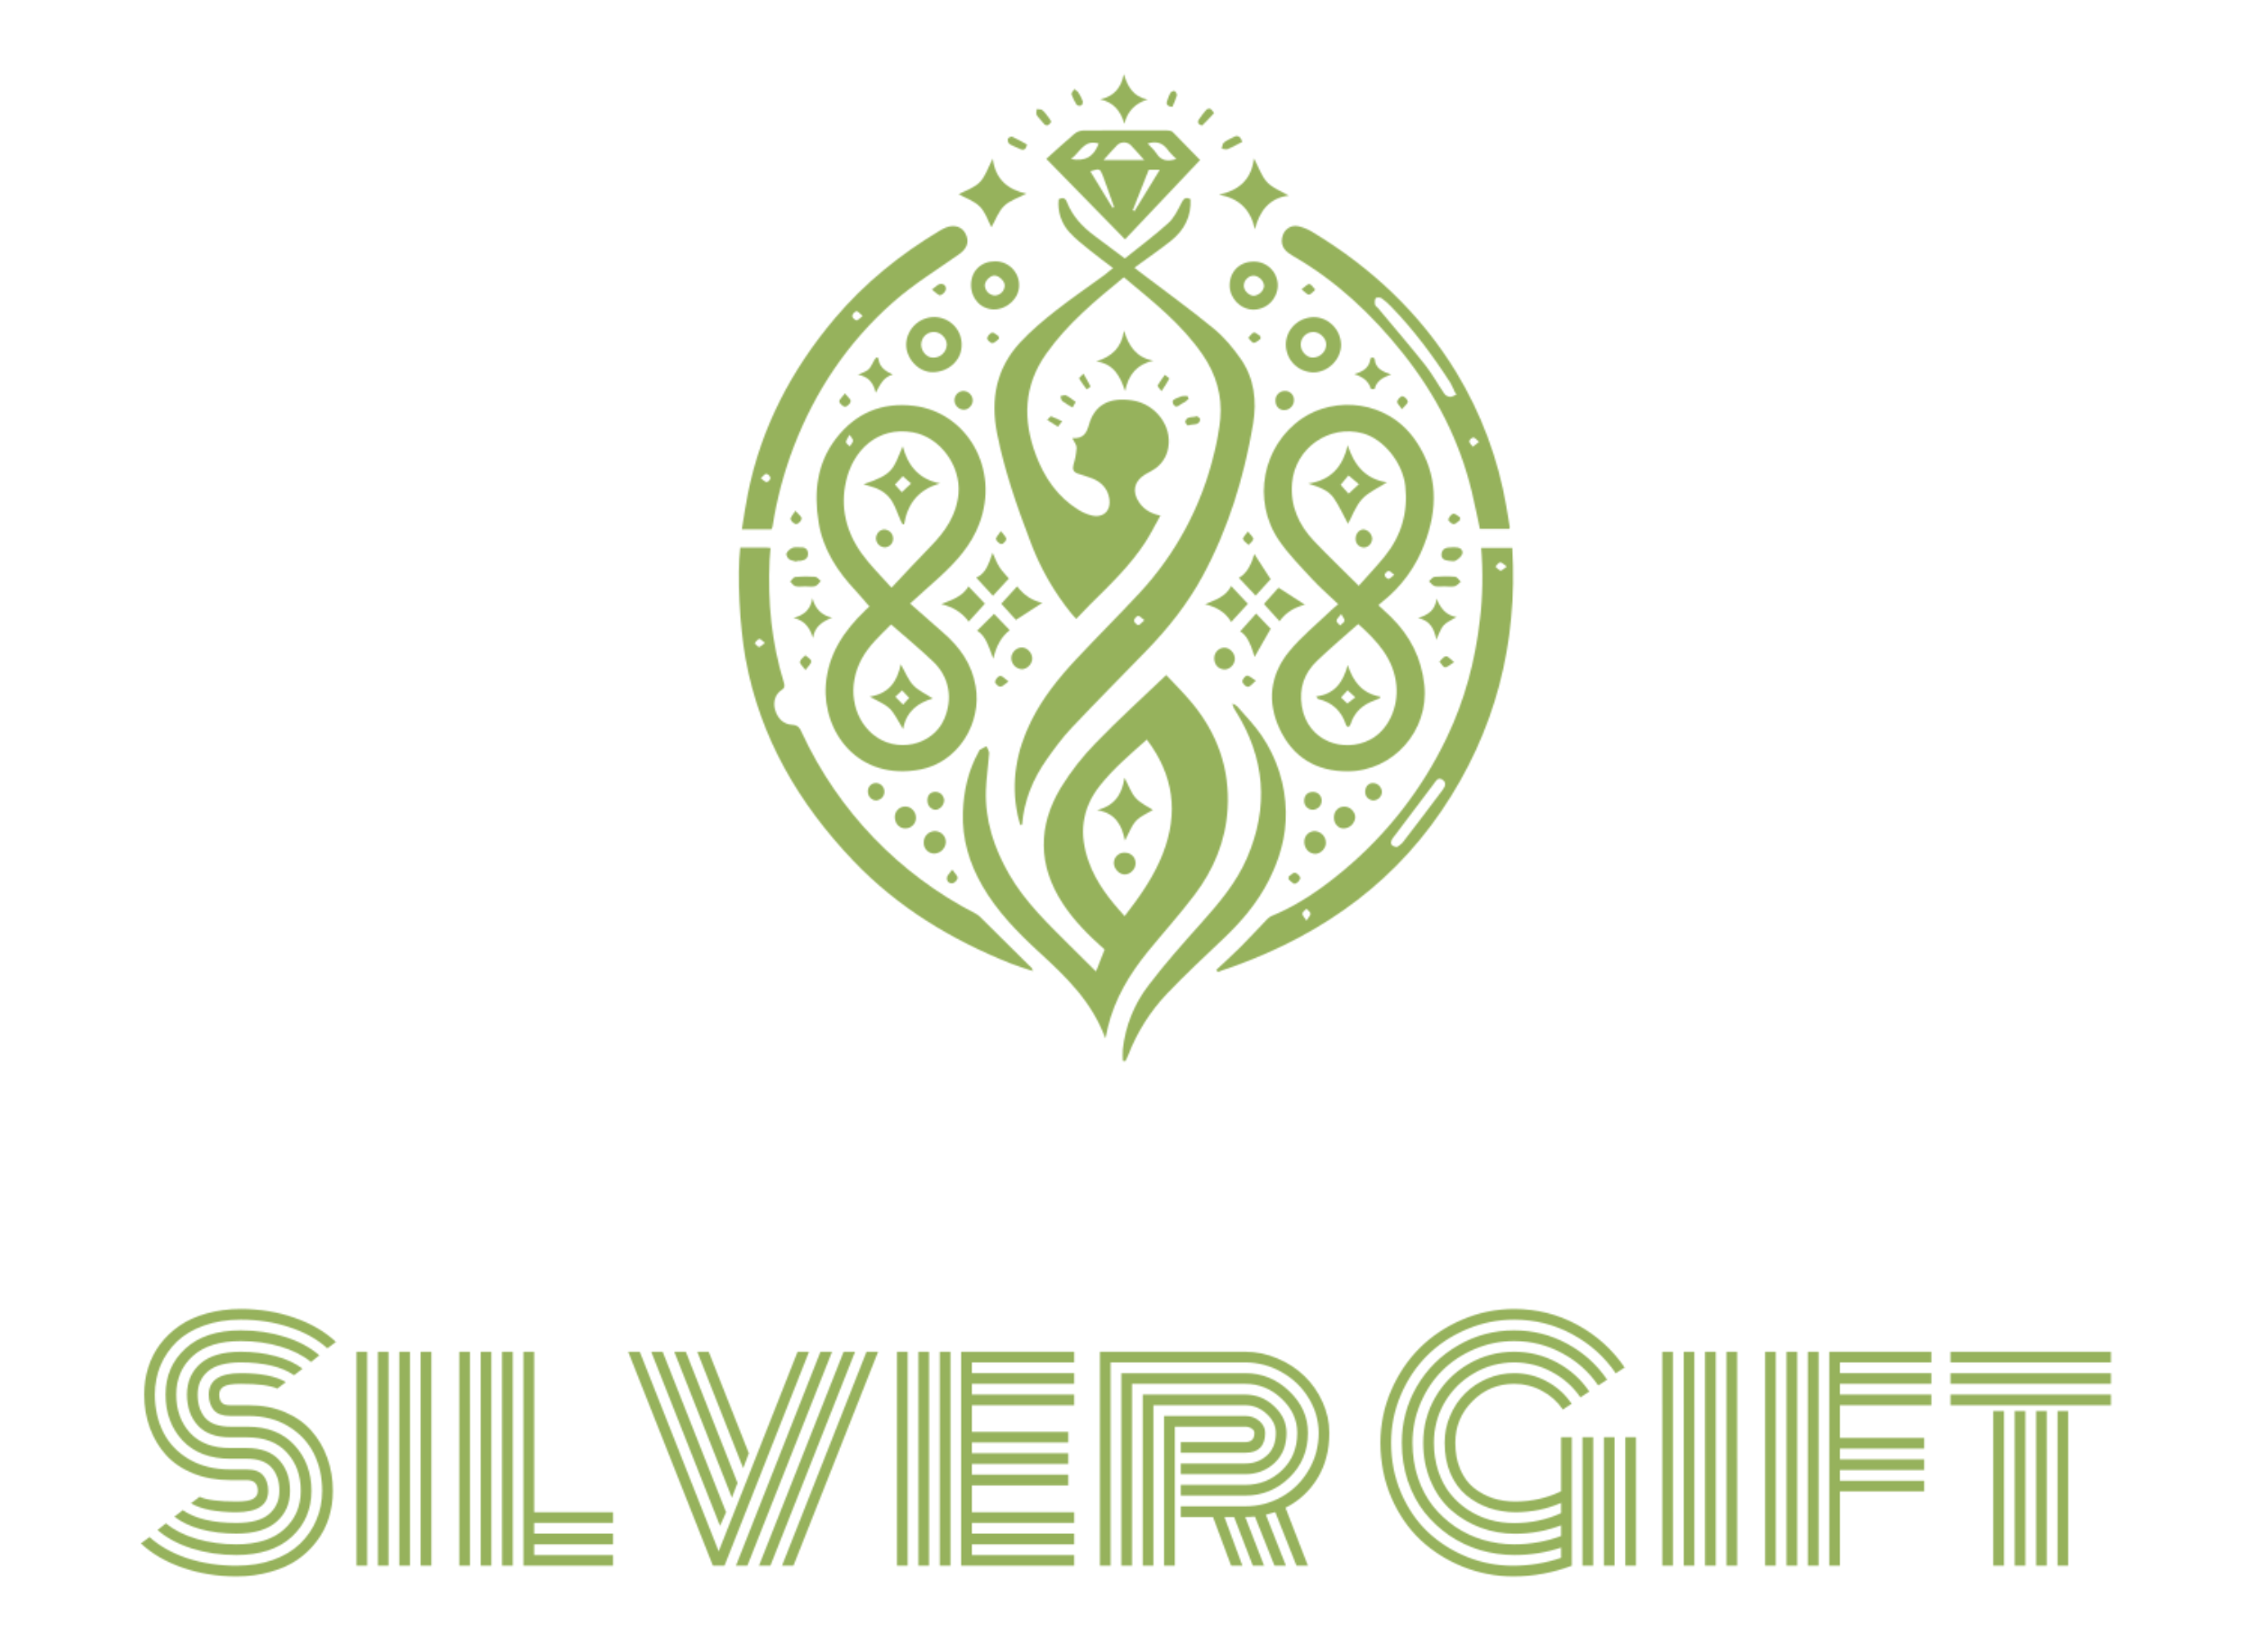 <svg width="1500" height="1100" xmlns="http://www.w3.org/2000/svg"><defs><mask id="overlay_mask">
  <defs id="defs88"/>
  <sodipodi:namedview id="namedview88" pagecolor="#ffffff" bordercolor="#000000" borderopacity="0.25" xmlns:inkscape="http://www.inkscape.org/namespaces/inkscape" inkscape:showpageshadow="2" inkscape:pageopacity="0.0" inkscape:pagecheckerboard="0" inkscape:deskcolor="#d1d1d1" xmlns:sodipodi="http://sodipodi.sourceforge.net/DTD/sodipodi-0.dtd"/>
  <g fill="white" id="g88">
    <g transform="translate(92.648, 49.301) scale(1.643)" id="g87">
      <g transform="translate(243, 0) scale(1 1) rotate(0)" fill="#ffffff" id="g85">
        <svg width="314" height="400" viewBox="0 0 314 400" version="1.1" id="svg84">
          <defs id="defs1"/>
          <g id="g84">
            <g id="g83">
              <g id="g1">
                <path style="stroke: none; stroke-width: 1; stroke-dasharray: none; stroke-linecap: butt; stroke-dashoffset: 0; stroke-linejoin: miter; stroke-miterlimit: 4;  fill-rule: nonzero; opacity: 1" d="M 114.067,304.282 L 114.782,304.169 C 115.586,294.302 119.222,285.535 124.857,277.577 C 127.925,273.225 131.117,268.888 134.758,265.025 C 144.729,254.453 154.986,244.136 165.1,233.712 C 174.015,224.54 181.929,214.554 188.007,203.306 C 198.432,184.005 204.782,163.274 208.408,141.694 C 209.962,132.399 208.872,123.361 203.44,115.492 C 200.297,110.948 196.602,106.537 192.344,103.054 C 182.511,95.002 172.185,87.552 162.061,79.866 C 161.509,79.446 160.986,78.983 160.32,78.435 L 162.13,77.133 C 166.497,73.931 170.986,70.877 175.209,67.487 C 180.543,63.205 183.399,57.62 183.044,50.713 C 181.07,49.692 180.271,50.427 179.373,52.193 C 177.893,55.084 176.384,58.256 174.04,60.373 C 168.352,65.499 162.175,70.092 156.422,74.72 C 152.051,71.454 148.119,68.494 144.167,65.568 C 139.263,61.942 135.197,57.615 132.933,51.853 C 132.227,50.047 131.172,49.973 129.608,50.738 C 129.066,55.635 130.671,60.527 134.008,64.152 C 136.475,66.866 139.435,69.125 142.292,71.449 C 145.252,73.866 148.356,76.116 151.622,78.608 C 150.285,79.693 149.253,80.606 148.168,81.415 C 141.537,86.255 134.739,90.883 128.29,95.954 C 123.357,99.842 118.472,103.957 114.18,108.545 C 104.313,119.069 101.886,131.709 104.643,145.621 C 107.717,161.152 112.976,175.998 118.616,190.725 C 122.496,200.756 127.912,210.124 134.67,218.491 C 135.257,219.221 135.918,219.892 136.712,220.776 C 138.715,218.694 140.442,216.829 142.248,215.033 C 150.304,207.06 158.529,199.245 164.76,189.649 C 166.941,186.28 168.707,182.663 170.833,178.914 C 166.837,178.065 164.193,176.397 162.278,173.649 C 159.259,169.318 160.098,165.07 164.533,162.302 C 165.52,161.69 166.541,161.187 167.538,160.615 C 171.046,158.673 173.448,155.207 174.035,151.241 C 175.555,142.444 168.707,133.598 159.427,132.227 C 150.003,130.835 144.108,134.067 141.814,142.262 C 140.881,145.612 139.465,147.837 135.123,147.501 C 135.893,149.139 136.924,150.318 136.875,151.448 C 136.716,153.765 136.292,156.056 135.612,158.276 C 135.079,160.176 135.612,161.305 137.398,161.912 C 139.337,162.564 141.345,163.091 143.229,163.856 C 146.89,165.336 149.411,167.907 150.102,171.903 C 150.985,176.989 147.581,180.142 142.642,178.771 C 140.906,178.289 139.245,177.567 137.709,176.624 C 129.243,171.4 123.895,163.634 120.441,154.527 C 115.014,140.165 115.354,126.286 124.585,113.306 C 133.189,101.14 144.478,91.766 156.013,82.338 C 167.582,91.998 179.442,101.243 188.037,113.849 C 193.365,121.669 195.931,130.278 195.092,139.696 C 194.62,144.265 193.819,148.795 192.694,153.249 C 187.701,174.636 177.198,194.344 162.229,210.415 C 153.842,219.453 145.099,228.122 136.687,237.116 C 129.548,244.748 123.021,252.879 118.364,262.337 C 112.444,274.335 110.233,286.877 112.937,300.113 C 113.218,301.52 113.682,302.891 114.067,304.282 M 161.805,219.547 C 162.402,219.443 163.196,220.47 164.326,221.313 C 163.235,222.236 162.525,223.287 161.884,223.252 C 161.242,223.218 160.137,222.103 160.137,221.466 C 160.137,220.83 161.119,219.651 161.805,219.547" class="c1" id="i1"/>
              </g>
              <g id="g2">
                <path style="stroke: none; stroke-width: 1; stroke-dasharray: none; stroke-linecap: butt; stroke-dashoffset: 0; stroke-linejoin: miter; stroke-miterlimit: 4;  fill-rule: nonzero; opacity: 1" d="M 184.746,332.493 C 192.462,322.28 197.278,310.706 198.067,297.809 C 199.054,281.583 193.923,267.221 183.597,254.783 C 180.143,250.595 176.196,246.766 173.182,243.515 C 163.452,252.825 153.758,261.582 144.71,270.961 C 139.31,276.461 134.544,282.549 130.501,289.111 C 121.127,304.682 121.127,320.514 131.196,336.006 C 135.839,343.155 141.838,349.08 148.212,354.754 C 147.068,357.714 145.923,360.605 144.729,363.634 C 141.078,360.018 137.58,356.569 134.102,353.096 C 125.098,344.112 115.882,335.335 109.459,324.111 C 103.425,313.587 99.73,302.403 100.134,290.177 C 100.297,285.189 101.096,280.226 101.432,275.238 C 101.491,274.301 100.721,273.309 100.331,272.337 C 99.434,272.83 98.516,273.289 97.652,273.817 C 97.406,273.97 97.307,274.365 97.159,274.651 C 92.921,282.283 91.086,290.547 90.79,299.191 C 90.435,309.823 93.331,319.641 98.59,328.793 C 104.594,339.247 112.897,347.753 121.699,355.829 C 132.499,365.736 143.101,375.805 148.528,390.789 C 148.987,388.732 149.263,387.39 149.589,386.062 C 152.406,374.572 158.336,364.715 165.697,355.642 C 172.002,347.935 178.717,340.476 184.746,332.493 M 141.784,319.138 C 137.837,308.16 138.824,297.864 146.195,288.485 C 151.76,281.425 158.583,275.657 165.317,269.678 C 176.265,284.04 178.209,299.462 171.82,315.876 C 168.223,325.127 162.55,333.198 156.343,341.196 C 150.171,334.461 144.793,327.594 141.784,319.138 L 141.784,319.138" class="c1" id="i2"/>
              </g>
              <g id="g3">
                <path style="stroke: none; stroke-width: 1; stroke-dasharray: none; stroke-linecap: butt; stroke-dashoffset: 0; stroke-linejoin: miter; stroke-miterlimit: 4;  fill-rule: nonzero; opacity: 1" d="M 277.799,247.669 C 276.665,236.667 272.022,227.623 264.271,219.981 C 262.648,218.388 260.951,216.873 259.155,215.196 C 259.93,214.539 260.344,214.169 260.778,213.824 C 268.433,207.778 274.297,199.762 277.74,190.636 C 283.286,176.328 283.424,162.268 274.568,148.981 C 263.003,131.62 241.251,130.677 228.305,139.489 C 212.172,150.476 207.816,172.791 218.872,188.959 C 222.775,194.667 227.753,199.674 232.474,204.791 C 235.681,208.244 239.292,211.372 242.884,214.796 C 241.853,215.679 240.955,216.38 240.136,217.169 C 234.349,222.739 227.994,227.85 222.947,234.022 C 215.241,243.441 213.973,254.443 219.208,265.489 C 224.635,276.911 234.008,282.609 246.836,282.535 C 265.204,282.451 279.719,266.002 277.799,247.669 M 263.196,204.578 C 262.619,204.529 261.681,203.508 261.716,202.95 C 261.75,202.393 262.648,201.431 263.28,201.327 C 263.813,201.238 264.503,202.121 265.584,202.906 C 264.454,203.759 263.788,204.628 263.196,204.578 L 263.196,204.578 M 233.15,189.284 C 226.894,182.722 223.376,174.977 224.195,165.667 C 225.439,151.522 239.218,141.857 252.885,145.592 C 261.321,147.896 269.018,157.526 270.059,166.876 Q 271.825,182.885 261.77,195.372 C 258.435,199.492 254.764,203.335 251.207,207.341 C 244.956,201.105 238.908,195.328 233.15,189.284 L 233.15,189.284 M 244.108,218.812 C 244.828,220.184 245.617,221.012 245.455,221.55 C 245.228,222.28 244.275,222.793 243.634,223.4 C 243.111,222.769 242.154,222.108 242.179,221.516 C 242.223,220.785 243.126,220.11 244.108,218.812 M 255.766,269.717 C 245.085,275.233 230.407,270.433 228.137,256.076 C 226.978,248.794 229.124,242.706 234.304,237.767 C 239.628,232.666 245.287,227.9 250.985,222.838 C 258.613,229.691 265.411,236.849 266.452,247.753 C 267.296,256.653 263.142,265.923 255.766,269.717" class="c1" id="i3"/>
              </g>
              <g id="g4">
                <path style="stroke: none; stroke-width: 1; stroke-dasharray: none; stroke-linecap: butt; stroke-dashoffset: 0; stroke-linejoin: miter; stroke-miterlimit: 4;  fill-rule: nonzero; opacity: 1" d="M 95.936,247.891 C 94.362,238.976 89.581,232.227 82.955,226.474 C 78.515,222.606 74.075,218.679 69.397,214.544 C 73.631,210.741 77.617,207.218 81.539,203.626 C 88.19,197.533 94.155,190.892 97.416,182.298 C 105.926,159.904 92.319,137.047 71.045,134.442 C 57.966,132.848 47.334,137.318 39.307,147.763 C 31.556,157.872 30.427,169.397 32.306,181.479 C 34.043,192.639 39.998,201.564 47.556,209.601 C 49.397,211.574 51.084,213.651 52.899,215.748 C 52.603,216.024 51.947,216.621 51.306,217.228 C 42.603,225.576 36.13,235.073 35.247,247.585 C 33.9,266.58 48.36,286.65 73.675,281.775 C 88.673,278.899 98.654,263.185 95.936,247.891 M 44.877,146.149 C 45.652,147.417 46.387,148.083 46.293,148.616 C 46.145,149.415 45.43,150.096 44.951,150.841 C 44.409,150.274 43.471,149.721 43.427,149.134 C 43.422,148.36 44.152,147.575 44.877,146.149 M 49.811,194.307 C 43.471,185.525 41.044,175.524 43.466,164.897 C 46.239,152.711 56.022,142.646 70.508,145.163 C 81.539,147.092 89.991,158.715 89.004,169.964 C 88.229,178.8 83.577,185.396 77.656,191.45 C 72.427,196.773 67.385,202.274 61.869,208.126 C 57.28,202.98 53.126,198.934 49.811,194.307 M 83.207,261.404 C 78.451,272.258 63.62,275.396 54.246,267.487 C 45.918,260.457 43.984,247.837 49.693,237.15 C 52.653,231.565 57.345,227.401 61.701,223.015 C 67.513,228.122 73.344,232.912 78.786,238.107 C 85.333,244.368 86.813,253.175 83.182,261.419 L 83.207,261.404" class="c1" id="i4"/>
              </g>
              <g id="g5">
                <path style="stroke: none; stroke-width: 1; stroke-dasharray: none; stroke-linecap: butt; stroke-dashoffset: 0; stroke-linejoin: miter; stroke-miterlimit: 4;  fill-rule: nonzero; opacity: 1" d="M 117.298,360.866 Q 107.52,351.172 97.731,341.477 C 97.22,340.964 96.633,340.533 95.99,340.199 C 65.045,324.339 40.285,298.596 25.641,267.058 C 24.797,265.223 24.22,263.807 21.625,263.669 C 17.925,263.466 15.606,260.98 14.634,257.368 C 13.855,254.492 14.757,251.256 17.19,249.706 C 18.635,248.789 18.67,247.965 18.25,246.534 C 13.253,230.372 11.669,213.804 12.463,196.961 C 12.542,195.348 12.72,193.739 12.863,191.998 C 12.108,191.933 11.551,191.845 10.993,191.845 C 7.539,191.845 4.125,191.845 0.578,191.845 C -0.764,202.985 0.346,223.913 2.714,236.854 C 8.546,268.854 24.284,295.624 46.446,318.847 C 64.365,337.629 86.108,350.782 110.09,360.368 C 112.912,361.498 115.838,362.342 119.114,363.466 C 118.857,362.647 118.852,362.376 118.714,362.228 C 118.265,361.749 117.762,361.33 117.298,360.866 M 8.166,232.133 C 7.554,232.098 6.992,231.146 6.41,230.589 C 7.026,229.982 7.569,229.039 8.289,228.877 C 8.783,228.768 9.523,229.73 10.549,230.51 C 9.469,231.294 8.793,232.162 8.166,232.133" class="c1" id="i5"/>
              </g>
              <g id="g6">
                <path style="stroke: none; stroke-width: 1; stroke-dasharray: none; stroke-linecap: butt; stroke-dashoffset: 0; stroke-linejoin: miter; stroke-miterlimit: 4;  fill-rule: nonzero; opacity: 1" d="M 313.406,192.003 L 300.79,192.003 C 301.607,201.709 301.442,211.473 300.297,221.146 C 298.383,237.841 294.095,253.866 286.808,269.002 C 276.996,289.518 262.905,307.696 245.484,322.315 C 236.411,329.947 226.736,336.731 215.68,341.24 C 215.031,341.561 214.454,342.009 213.983,342.558 C 210.396,346.283 206.903,350.101 203.247,353.757 C 200.075,356.929 196.73,359.929 193.459,363.008 L 194.081,363.812 C 231.083,351.626 262.545,331.21 284.726,298.574 C 306.484,266.57 315.739,230.776 313.406,192.003 M 230.027,343.041 C 229.164,341.65 228.285,340.865 228.359,340.175 C 228.433,339.484 229.425,338.852 230.017,338.201 C 230.589,338.848 231.566,339.459 231.626,340.175 C 231.685,340.89 230.881,341.635 230.027,343.041 M 285.239,289.995 Q 277.217,300.72 269.052,311.313 C 268.396,312.166 267.33,312.704 266.664,313.227 C 264.804,312.916 263.906,312.24 264.415,310.657 C 264.708,309.985 265.108,309.366 265.599,308.821 Q 273.576,298.214 281.589,287.641 C 282.437,286.521 283.236,284.755 285.042,285.88 C 286.848,287.005 286.231,288.677 285.239,289.995 M 308.664,201.189 C 307.91,201.046 307.288,200.163 306.612,199.595 C 307.234,198.969 307.801,197.943 308.502,197.844 C 309.128,197.75 309.903,198.688 311.19,199.561 C 309.947,200.414 309.212,201.293 308.664,201.194 L 308.664,201.189" class="c1" id="i6"/>
              </g>
              <g id="g7">
                <path style="stroke: none; stroke-width: 1; stroke-dasharray: none; stroke-linecap: butt; stroke-dashoffset: 0; stroke-linejoin: miter; stroke-miterlimit: 4;  fill-rule: nonzero; opacity: 1" d="M 13.652,183.457 C 15.343,172.428 18.204,161.61 22.187,151.187 C 30.959,128.304 44.315,108.476 62.643,92.338 C 70.848,85.12 80.306,79.308 89.285,72.983 C 92.457,70.748 93.503,68.05 91.929,64.784 C 90.533,61.868 87.356,60.837 83.932,62.189 C 83.097,62.527 82.29,62.931 81.519,63.397 C 65.411,73.028 50.995,84.637 38.839,99.048 C 21.26,119.888 8.99,143.303 3.632,170.151 C 2.695,174.848 2.029,179.594 1.215,184.459 L 13.263,184.459 C 13.421,184.137 13.552,183.802 13.652,183.457 L 13.652,183.457 M 47.645,96.093 C 48.178,95.974 48.977,97.05 50.196,98.027 C 48.992,98.91 48.222,99.872 47.645,99.788 C 46.969,99.689 45.918,98.609 45.963,98.031 C 46.158,97.141 46.792,96.411 47.645,96.093 M 11.333,165.341 C 10.707,165.4 9.996,164.527 8.906,163.767 C 9.893,162.914 10.569,161.932 11.146,161.976 C 11.952,162.198 12.585,162.825 12.814,163.629 C 12.868,164.182 11.925,165.277 11.333,165.341" class="c1" id="i7"/>
              </g>
              <g id="g8">
                <path style="stroke: none; stroke-width: 1; stroke-dasharray: none; stroke-linecap: butt; stroke-dashoffset: 0; stroke-linejoin: miter; stroke-miterlimit: 4;  fill-rule: nonzero; opacity: 1" d="M 220.14,66.357 C 219.434,70.304 221.951,72.214 224.842,73.886 C 242.223,83.926 256.531,97.395 268.998,113.025 C 282.373,129.799 291.989,148.32 296.996,169.194 C 298.2,174.207 299.202,179.274 300.297,184.326 L 312.281,184.326 C 312.345,184.028 312.378,183.723 312.379,183.418 C 311.921,180.586 311.472,177.754 310.968,174.932 C 307.678,155.877 300.856,137.605 290.854,121.057 C 276.29,97.079 256.353,78.41 232.395,63.97 C 230.655,62.904 228.754,62.126 226.766,61.666 C 223.529,60.965 220.722,63.101 220.14,66.357 M 297.657,147.269 C 298.235,147.23 298.881,148.162 299.942,149.035 L 297.435,151.009 C 296.942,150.284 296.059,149.588 295.995,148.818 C 295.95,148.276 297.031,147.284 297.657,147.245 L 297.657,147.269 M 258.095,90.809 C 258.356,90.424 259.831,90.429 260.403,90.809 C 261.749,91.744 262.993,92.819 264.114,94.015 C 273.339,103.439 281.149,113.972 288.288,125.033 C 288.964,126.237 289.562,127.483 290.079,128.763 L 290.8,129.819 C 289.976,130.164 289.152,130.806 288.333,130.781 C 287.435,130.75 286.59,130.348 285.999,129.671 C 283.296,125.768 281.016,121.54 278.076,117.83 C 271.914,110.055 265.431,102.536 259.081,94.923 C 258.662,94.43 257.932,93.996 257.828,93.443 C 257.66,92.57 257.646,91.455 258.095,90.809" class="c1" id="i8"/>
              </g>
              <g id="g9">
                <path style="stroke: none; stroke-width: 1; stroke-dasharray: none; stroke-linecap: butt; stroke-dashoffset: 0; stroke-linejoin: miter; stroke-miterlimit: 4;  fill-rule: nonzero; opacity: 1" d="M 214.491,327.224 C 219.089,318.343 221.862,308.969 221.665,298.905 C 221.477,287.91 218.082,277.21 211.896,268.119 C 209.044,263.866 205.374,260.166 202.029,256.278 C 201.535,255.716 200.687,255.459 200.006,255.059 C 200.188,256.112 200.608,257.11 201.234,257.975 C 213.238,277.049 214.866,296.951 205.906,317.672 C 201.57,327.693 194.608,335.863 187.44,343.929 C 180.064,352.168 172.664,360.447 166.003,369.258 C 160.198,376.788 156.593,385.78 155.588,395.234 C 155.509,396.772 155.509,398.314 155.588,399.852 L 156.634,400.0 C 156.994,399.26 157.409,398.52 157.705,397.77 C 161.243,388.454 166.594,379.932 173.448,372.697 C 180.848,364.927 188.742,357.571 196.533,350.18 C 203.667,343.411 209.947,336.006 214.491,327.224" class="c1" id="i9"/>
              </g>
              <g id="g10">
                <path style="stroke: none; stroke-width: 1; stroke-dasharray: none; stroke-linecap: butt; stroke-dashoffset: 0; stroke-linejoin: miter; stroke-miterlimit: 4;  fill-rule: nonzero; opacity: 1" d="M 186.912,34.832 C 183.611,31.437 179.763,27.431 175.821,23.484 C 175.328,22.991 174.341,22.848 173.611,22.843 C 162.204,22.803 150.798,22.774 139.391,22.877 C 138.12,22.955 136.908,23.443 135.938,24.269 C 131.991,27.619 128.197,31.131 124.59,34.363 L 156.486,66.984 L 186.912,34.832 M 160.325,55.553 L 159.649,55.158 Q 162.885,46.973 166.117,38.773 L 170.587,38.773 C 167.01,44.61 163.665,50.072 160.325,55.533 L 160.325,55.553 M 173.912,30.83 C 174.839,32.123 176.088,33.179 177.286,34.447 C 173.981,35.374 171.272,35.369 169.284,32.227 C 168.356,30.746 166.965,29.592 165.653,28.137 C 169.432,26.967 171.933,28.058 173.912,30.811 L 173.912,30.83 M 153.383,28.738 C 154.961,27.282 157.414,27.354 158.904,28.901 C 160.675,30.702 162.293,32.646 164.252,34.822 L 147.808,34.822 C 149.86,32.562 151.548,30.589 153.383,28.719 L 153.383,28.738 M 134.541,34.461 C 138.237,31.842 139.88,26.306 145.815,28.166 C 143.836,33.494 140.417,35.522 134.541,34.442 L 134.541,34.461 M 151.444,54.196 C 148.459,49.262 145.469,44.383 142.43,39.395 C 146.249,38.211 146.343,38.177 147.581,41.403 C 149.165,45.552 150.576,49.79 152.061,53.949 L 151.444,54.196" class="c1" id="i10"/>
              </g>
              <g id="g11">
                <path style="stroke: none; stroke-width: 1; stroke-dasharray: none; stroke-linecap: butt; stroke-dashoffset: 0; stroke-linejoin: miter; stroke-miterlimit: 4;  fill-rule: nonzero; opacity: 1" d="M 67.819,109.384 C 67.666,115.151 72.634,120.628 78.179,120.795 C 84.593,120.988 90.02,116.301 90.291,110.351 C 90.494,107.326 89.455,104.348 87.415,102.106 C 85.374,99.863 82.508,98.549 79.477,98.466 C 73.266,98.323 68.083,103.177 67.819,109.384 M 79.063,104.49 C 81.781,104.519 84.292,107.016 84.263,109.665 C 84.216,111.114 83.592,112.485 82.529,113.471 C 81.466,114.457 80.052,114.977 78.604,114.914 C 76.137,114.87 73.862,112.305 73.892,109.591 C 73.914,106.756 76.227,104.473 79.063,104.49 L 79.063,104.49" class="c1" id="i11"/>
              </g>
              <g id="g12">
                <path style="stroke: none; stroke-width: 1; stroke-dasharray: none; stroke-linecap: butt; stroke-dashoffset: 0; stroke-linejoin: miter; stroke-miterlimit: 4;  fill-rule: nonzero; opacity: 1" d="M 221.674,109.724 C 221.695,112.717 222.91,115.578 225.049,117.671 C 227.187,119.765 230.074,120.918 233.066,120.874 C 238.873,120.79 244.068,115.516 244.039,109.744 C 244.009,103.641 238.913,98.461 232.977,98.505 C 226.657,98.554 221.591,103.606 221.674,109.724 M 232.795,104.495 C 235.365,104.495 237.95,106.961 238.024,109.428 C 238.118,112.339 235.558,114.895 232.543,114.89 C 230.076,114.89 227.698,112.324 227.669,109.66 C 227.692,106.832 229.967,104.54 232.795,104.495" class="c1" id="i12"/>
              </g>
              <g id="g13">
                <path style="stroke: none; stroke-width: 1; stroke-dasharray: none; stroke-linecap: butt; stroke-dashoffset: 0; stroke-linejoin: miter; stroke-miterlimit: 4;  fill-rule: nonzero; opacity: 1" d="M 113.578,85.737 C 113.637,83.12 112.631,80.592 110.79,78.731 C 108.949,76.871 106.432,75.838 103.815,75.87 C 98.151,75.87 94.135,79.787 94.09,85.367 C 94.046,90.947 98.037,95.318 103.366,95.362 C 108.694,95.407 113.524,90.907 113.578,85.737 M 103.711,89.723 C 101.5,89.602 99.749,87.812 99.675,85.599 C 99.715,83.754 101.94,81.553 103.686,81.652 C 105.512,81.736 107.742,83.931 107.737,85.633 C 107.717,87.853 105.945,89.66 103.726,89.723 L 103.711,89.723" class="c1" id="i13"/>
              </g>
              <g id="g14">
                <path style="stroke: none; stroke-width: 1; stroke-dasharray: none; stroke-linecap: butt; stroke-dashoffset: 0; stroke-linejoin: miter; stroke-miterlimit: 4;  fill-rule: nonzero; opacity: 1" d="M 208.674,75.978 C 203.001,75.978 198.965,79.925 198.896,85.515 C 198.832,90.823 203.232,95.382 208.467,95.456 C 213.915,95.467 218.35,91.076 218.393,85.628 C 218.396,83.056 217.371,80.589 215.546,78.777 C 213.72,76.965 211.246,75.957 208.674,75.978 M 208.58,89.822 C 206.701,89.797 204.658,87.735 204.634,85.821 C 204.589,83.645 206.523,81.652 208.65,81.701 C 210.682,81.741 212.814,83.842 212.823,85.811 C 212.833,87.779 210.613,89.842 208.556,89.817 L 208.58,89.822" class="c1" id="i14"/>
              </g>
              <g id="g15">
                <path style="stroke: none; stroke-width: 1; stroke-dasharray: none; stroke-linecap: butt; stroke-dashoffset: 0; stroke-linejoin: miter; stroke-miterlimit: 4;  fill-rule: nonzero; opacity: 1" d="M 209.123,62.864 C 211.067,55.188 215.271,50.155 222.858,49.243 C 219.898,47.506 216.445,46.283 214.151,43.89 C 211.856,41.497 210.727,37.915 208.724,34.146 C 207.737,42.839 202.566,47.151 194.534,48.878 C 202.596,50.318 207.313,54.758 209.123,62.864" class="c1" id="i15"/>
              </g>
              <g id="g16">
                <path style="stroke: none; stroke-width: 1; stroke-dasharray: none; stroke-linecap: butt; stroke-dashoffset: 0; stroke-linejoin: miter; stroke-miterlimit: 4;  fill-rule: nonzero; opacity: 1" d="M 102.354,62.105 C 103.968,59.268 105.142,55.73 107.515,53.431 C 109.888,51.132 113.435,50.096 116.568,48.453 C 109.202,46.889 103.918,42.789 102.902,34.22 C 101.007,37.826 99.942,41.472 97.623,43.826 C 95.304,46.179 91.579,47.333 89.073,48.685 C 91.796,50.21 95.339,51.369 97.667,53.722 C 99.996,56.076 100.997,59.554 102.354,62.105" class="c1" id="i16"/>
              </g>
              <g id="g17">
                <path style="stroke: none; stroke-width: 1; stroke-dasharray: none; stroke-linecap: butt; stroke-dashoffset: 0; stroke-linejoin: miter; stroke-miterlimit: 4;  fill-rule: nonzero; opacity: 1" d="M 144.793,116.439 C 152.016,117.426 154.547,122.552 156.531,128.472 C 157.863,121.866 161.242,117.618 168.011,116.138 C 161.035,114.895 157.981,110.188 156.072,103.947 C 155.11,110.834 151.118,114.525 144.793,116.439" class="c1" id="i17"/>
              </g>
              <g id="g18">
                <path style="stroke: none; stroke-width: 1; stroke-dasharray: none; stroke-linecap: butt; stroke-dashoffset: 0; stroke-linejoin: miter; stroke-miterlimit: 4;  fill-rule: nonzero; opacity: 1" d="M 156.21,20.169 C 157.532,14.998 160.606,11.87 165.668,10.301 C 159.861,9.231 157.562,5.072 156.003,7.105427357601002e-15 C 154.902,5.644 152.001,9.048 146.392,10.242 C 151.868,11.426 154.74,14.964 156.21,20.169" class="c1" id="i18"/>
              </g>
              <g id="g19">
                <path style="stroke: none; stroke-width: 1; stroke-dasharray: none; stroke-linecap: butt; stroke-dashoffset: 0; stroke-linejoin: miter; stroke-miterlimit: 4;  fill-rule: nonzero; opacity: 1" d="M 103.43,218.723 C 101.071,221.052 98.718,223.385 96.523,225.571 C 100.08,227.569 101.244,232.103 103.119,236.918 C 104.303,231.797 106.331,228.003 109.779,225.344 L 103.43,218.723" class="c1" id="i19"/>
              </g>
              <g id="g20">
                <path style="stroke: none; stroke-width: 1; stroke-dasharray: none; stroke-linecap: butt; stroke-dashoffset: 0; stroke-linejoin: miter; stroke-miterlimit: 4;  fill-rule: nonzero; opacity: 1" d="M 93.049,207.593 C 90.617,211.767 86.261,213.059 81.983,214.796 C 86.621,215.867 90.459,218.136 93.133,221.881 C 95.442,219.325 97.574,216.982 99.734,214.594 L 93.049,207.593" class="c1" id="i20"/>
              </g>
              <g id="g21">
                <path style="stroke: none; stroke-width: 1; stroke-dasharray: none; stroke-linecap: butt; stroke-dashoffset: 0; stroke-linejoin: miter; stroke-miterlimit: 4;  fill-rule: nonzero; opacity: 1" d="M 209.621,218.6 L 203.149,225.828 C 206.355,227.648 207.678,232.148 209.02,236.154 C 211.171,232.384 213.346,228.576 215.512,224.772 L 209.621,218.6" class="c1" id="i21"/>
              </g>
              <g id="g22">
                <path style="stroke: none; stroke-width: 1; stroke-dasharray: none; stroke-linecap: butt; stroke-dashoffset: 0; stroke-linejoin: miter; stroke-miterlimit: 4;  fill-rule: nonzero; opacity: 1" d="M 199.493,207.435 C 197.337,211.816 193.03,213.084 188.885,214.835 C 193.488,215.926 197.273,218.097 199.512,222.014 L 206.286,214.653 L 199.493,207.435" class="c1" id="i22"/>
              </g>
              <g id="g23">
                <path style="stroke: none; stroke-width: 1; stroke-dasharray: none; stroke-linecap: butt; stroke-dashoffset: 0; stroke-linejoin: miter; stroke-miterlimit: 4;  fill-rule: nonzero; opacity: 1" d="M 229.396,215.018 L 218.69,208.111 L 212.769,214.717 L 219.119,221.728 C 221.729,217.998 225.449,216.01 229.396,215.018" class="c1" id="i23"/>
              </g>
              <g id="g24">
                <path style="stroke: none; stroke-width: 1; stroke-dasharray: none; stroke-linecap: butt; stroke-dashoffset: 0; stroke-linejoin: miter; stroke-miterlimit: 4;  fill-rule: nonzero; opacity: 1" d="M 122.997,214.234 C 118.685,213.395 115.29,210.908 112.784,207.568 L 106.331,214.638 L 112.281,221.18 L 122.997,214.234" class="c1" id="i24"/>
              </g>
              <g id="g25">
                <path style="stroke: none; stroke-width: 1; stroke-dasharray: none; stroke-linecap: butt; stroke-dashoffset: 0; stroke-linejoin: miter; stroke-miterlimit: 4;  fill-rule: nonzero; opacity: 1" d="M 209.414,211.347 L 215.493,204.677 L 208.921,194.489 C 207.707,198.303 206.163,202.166 202.621,204.139 L 209.414,211.347" class="c1" id="i25"/>
              </g>
              <g id="g26">
                <path style="stroke: none; stroke-width: 1; stroke-dasharray: none; stroke-linecap: butt; stroke-dashoffset: 0; stroke-linejoin: miter; stroke-miterlimit: 4;  fill-rule: nonzero; opacity: 1" d="M 96.187,204.046 C 98.501,206.562 100.771,209.024 102.971,211.421 L 109.424,204.386 C 108.201,202.94 106.711,201.49 105.615,199.788 C 104.52,198.086 103.864,196.201 102.818,193.966 C 101.284,198.234 100.183,202.373 96.187,204.046" class="c1" id="i26"/>
              </g>
              <g id="g27">
                <path style="stroke: none; stroke-width: 1; stroke-dasharray: none; stroke-linecap: butt; stroke-dashoffset: 0; stroke-linejoin: miter; stroke-miterlimit: 4;  fill-rule: nonzero; opacity: 1" d="M 282.713,212.531 C 282.255,217.263 279.299,219.157 275.224,220.425 C 279.965,221.382 281.815,224.644 282.625,229.257 C 283.823,226.79 284.351,224.772 285.585,223.405 C 286.818,222.039 288.826,221.259 290.854,220.001 C 286.448,219.335 284.322,216.33 282.713,212.531" class="c1" id="i27"/>
              </g>
              <g id="g28">
                <path style="stroke: none; stroke-width: 1; stroke-dasharray: none; stroke-linecap: butt; stroke-dashoffset: 0; stroke-linejoin: miter; stroke-miterlimit: 4;  fill-rule: nonzero; opacity: 1" d="M 37.812,220.282 C 33.431,219.295 30.989,216.646 29.77,212.339 C 29.154,216.967 26.45,219.246 22.148,220.371 C 26.643,221.392 28.803,224.318 30.042,228.536 C 30.747,223.805 33.944,221.782 37.812,220.282" class="c1" id="i28"/>
              </g>
              <g id="g29">
                <path style="stroke: none; stroke-width: 1; stroke-dasharray: none; stroke-linecap: butt; stroke-dashoffset: 0; stroke-linejoin: miter; stroke-miterlimit: 4;  fill-rule: nonzero; opacity: 1" d="M 257.66,127.579 C 258.415,124.377 260.887,122.937 264.336,121.723 C 260.65,120.529 257.966,119.187 257.67,115.521 C 257.67,115.265 257.177,114.88 256.846,114.85 C 256.516,114.821 255.943,115.141 255.919,115.344 C 255.514,118.856 253.176,120.519 249.347,121.595 C 252.973,122.719 255.208,124.456 256.121,127.564 C 256.165,127.727 257.631,127.707 257.66,127.579" class="c1" id="i29"/>
              </g>
              <g id="g30">
                <path style="stroke: none; stroke-width: 1; stroke-dasharray: none; stroke-linecap: butt; stroke-dashoffset: 0; stroke-linejoin: miter; stroke-miterlimit: 4;  fill-rule: nonzero; opacity: 1" d="M 62.397,121.782 C 59.313,120.366 56.915,118.664 56.555,115.225 C 56.555,115.057 55.914,114.761 55.791,114.845 C 55.438,115.112 55.145,115.448 54.927,115.832 C 54.138,117.125 53.605,118.664 52.554,119.675 C 51.567,120.603 50.087,120.958 48.257,121.836 C 52.362,122.566 54.449,124.856 55.48,129.138 C 57.32,125.729 58.691,122.729 62.397,121.782" class="c1" id="i30"/>
              </g>
              <g id="g31">
                <path style="stroke: none; stroke-width: 1; stroke-dasharray: none; stroke-linecap: butt; stroke-dashoffset: 0; stroke-linejoin: miter; stroke-miterlimit: 4;  fill-rule: nonzero; opacity: 1" d="M 74.913,311.471 C 74.895,312.631 75.341,313.751 76.153,314.58 C 76.965,315.41 78.075,315.88 79.235,315.886 C 81.795,315.746 83.822,313.669 83.897,311.106 C 83.837,308.703 81.89,306.776 79.487,306.739 C 78.246,306.739 77.058,307.242 76.196,308.134 C 75.333,309.026 74.87,310.231 74.913,311.471" class="c1" id="i31"/>
              </g>
              <g id="g32">
                <path style="stroke: none; stroke-width: 1; stroke-dasharray: none; stroke-linecap: butt; stroke-dashoffset: 0; stroke-linejoin: miter; stroke-miterlimit: 4;  fill-rule: nonzero; opacity: 1" d="M 233.648,315.975 C 235.72,315.975 237.832,313.819 237.916,311.643 C 237.977,309.066 235.99,306.9 233.416,306.739 C 231.095,306.722 229.188,308.568 229.129,310.889 C 229.016,313.73 231.024,315.99 233.648,315.975" class="c1" id="i32"/>
              </g>
              <g id="g33">
                <path style="stroke: none; stroke-width: 1; stroke-dasharray: none; stroke-linecap: butt; stroke-dashoffset: 0; stroke-linejoin: miter; stroke-miterlimit: 4;  fill-rule: nonzero; opacity: 1" d="M 241.147,301.006 C 241.029,303.473 242.657,305.565 244.838,305.684 C 247.421,305.758 249.6,303.777 249.771,301.199 C 249.841,299.043 247.847,296.946 245.622,296.828 C 243.121,296.699 241.266,298.431 241.147,301.006" class="c1" id="i33"/>
              </g>
              <g id="g34">
                <path style="stroke: none; stroke-width: 1; stroke-dasharray: none; stroke-linecap: butt; stroke-dashoffset: 0; stroke-linejoin: miter; stroke-miterlimit: 4;  fill-rule: nonzero; opacity: 1" d="M 63.196,301.169 C 63.26,303.745 65.1,305.693 67.449,305.669 C 68.611,305.681 69.728,305.223 70.548,304.399 C 71.367,303.575 71.819,302.455 71.8,301.293 C 71.771,298.865 69.777,296.773 67.508,296.788 C 66.345,296.764 65.224,297.221 64.408,298.05 C 63.592,298.878 63.154,300.007 63.196,301.169" class="c1" id="i34"/>
              </g>
              <g id="g35">
                <path style="stroke: none; stroke-width: 1; stroke-dasharray: none; stroke-linecap: butt; stroke-dashoffset: 0; stroke-linejoin: miter; stroke-miterlimit: 4;  fill-rule: nonzero; opacity: 1" d="M 192.63,236.82 C 192.66,239.4 194.46,241.26 196.893,241.26 C 199.059,241.26 201.052,239.114 201.012,236.879 C 200.968,234.506 198.856,232.355 196.641,232.414 C 194.332,232.554 192.554,234.507 192.63,236.82" class="c1" id="i35"/>
              </g>
              <g id="g36">
                <path style="stroke: none; stroke-width: 1; stroke-dasharray: none; stroke-linecap: butt; stroke-dashoffset: 0; stroke-linejoin: miter; stroke-miterlimit: 4;  fill-rule: nonzero; opacity: 1" d="M 114.56,241.156 C 116.662,241.25 118.803,239.183 118.897,236.988 C 118.995,234.679 116.968,232.399 114.757,232.345 C 112.547,232.291 110.46,234.318 110.411,236.514 C 110.35,238.915 112.167,240.949 114.56,241.156" class="c1" id="i36"/>
              </g>
              <g id="g37">
                <path style="stroke: none; stroke-width: 1; stroke-dasharray: none; stroke-linecap: butt; stroke-dashoffset: 0; stroke-linejoin: miter; stroke-miterlimit: 4;  fill-rule: nonzero; opacity: 1" d="M 290.291,203.695 C 287.51,203.464 284.714,203.472 281.934,203.72 C 281.13,203.784 280.409,204.889 279.65,205.521 C 280.439,206.211 281.13,207.277 282.033,207.494 C 283.34,207.84 284.8,207.583 286.197,207.583 L 286.197,207.622 C 287.509,207.622 288.885,207.859 290.114,207.544 C 291.022,207.312 291.742,206.355 292.541,205.723 C 291.796,205.027 291.096,203.759 290.291,203.695" class="c1" id="i37"/>
              </g>
              <g id="g38">
                <path style="stroke: none; stroke-width: 1; stroke-dasharray: none; stroke-linecap: butt; stroke-dashoffset: 0; stroke-linejoin: miter; stroke-miterlimit: 4;  fill-rule: nonzero; opacity: 1" d="M 217.446,132.552 C 217.55,134.777 219.104,136.277 221.201,136.173 C 223.427,136.026 225.112,134.102 224.965,131.876 C 224.898,129.905 223.262,128.352 221.29,128.388 C 220.211,128.381 219.18,128.829 218.448,129.622 C 217.717,130.414 217.353,131.478 217.446,132.552" class="c1" id="i38"/>
              </g>
              <g id="g39">
                <path style="stroke: none; stroke-width: 1; stroke-dasharray: none; stroke-linecap: butt; stroke-dashoffset: 0; stroke-linejoin: miter; stroke-miterlimit: 4;  fill-rule: nonzero; opacity: 1" d="M 22.913,207.519 C 24.131,207.844 25.503,207.603 26.81,207.603 L 26.81,207.603 C 28.197,207.603 29.657,207.874 30.945,207.514 C 31.828,207.267 32.469,206.147 33.219,205.422 C 32.469,204.82 31.739,203.764 30.955,203.705 C 28.27,203.504 25.574,203.526 22.893,203.769 C 22.148,203.833 21.502,204.983 20.806,205.634 C 21.502,206.285 22.104,207.302 22.913,207.519" class="c1" id="i39"/>
              </g>
              <g id="g40">
                <path style="stroke: none; stroke-width: 1; stroke-dasharray: none; stroke-linecap: butt; stroke-dashoffset: 0; stroke-linejoin: miter; stroke-miterlimit: 4;  fill-rule: nonzero; opacity: 1" d="M 90.884,128.393 C 88.829,128.551 87.272,130.312 87.366,132.37 C 87.517,134.412 89.205,136 91.254,136.025 C 93.197,135.966 94.885,134.052 94.786,132.049 C 94.635,130.001 92.937,128.411 90.884,128.393" class="c1" id="i40"/>
              </g>
              <g id="g41">
                <path style="stroke: none; stroke-width: 1; stroke-dasharray: none; stroke-linecap: butt; stroke-dashoffset: 0; stroke-linejoin: miter; stroke-miterlimit: 4;  fill-rule: nonzero; opacity: 1" d="M 19.282,194.203 C 19.03,194.741 19.701,196.112 20.342,196.576 C 21.186,197.188 22.405,197.272 23.46,197.563 L 23.539,197.252 C 24.032,197.282 24.526,197.282 25.019,197.252 C 26.869,197.03 28.207,196.068 28.049,194.124 C 27.891,192.18 26.465,191.623 24.674,191.766 C 23.687,191.84 22.587,191.573 21.763,191.953 C 20.711,192.409 19.838,193.2 19.282,194.203" class="c1" id="i41"/>
              </g>
              <g id="g42">
                <path style="stroke: none; stroke-width: 1; stroke-dasharray: none; stroke-linecap: butt; stroke-dashoffset: 0; stroke-linejoin: miter; stroke-miterlimit: 4;  fill-rule: nonzero; opacity: 1" d="M 236.189,294.321 C 236.178,293.37 235.78,292.464 235.087,291.812 C 234.393,291.16 233.464,290.819 232.514,290.868 C 230.417,290.922 229.06,292.348 229.085,294.474 C 229.054,295.415 229.403,296.329 230.052,297.011 C 230.701,297.693 231.597,298.085 232.538,298.101 C 233.525,298.088 234.465,297.681 235.151,296.972 C 235.837,296.262 236.21,295.308 236.189,294.321" class="c1" id="i42"/>
              </g>
              <g id="g43">
                <path style="stroke: none; stroke-width: 1; stroke-dasharray: none; stroke-linecap: butt; stroke-dashoffset: 0; stroke-linejoin: miter; stroke-miterlimit: 4;  fill-rule: nonzero; opacity: 1" d="M 290.267,191.751 C 289.941,191.751 289.616,191.751 289.152,191.751 C 288.797,191.751 288.308,191.83 287.82,191.835 C 285.95,191.869 284.815,192.915 284.726,194.662 C 284.633,196.522 286.123,197.084 287.687,197.222 C 288.673,197.306 289.867,197.578 290.573,197.134 C 291.683,196.443 293.069,195.298 293.222,194.173 C 293.464,192.57 292.003,191.697 290.267,191.751" class="c1" id="i43"/>
              </g>
              <g id="g44">
                <path style="stroke: none; stroke-width: 1; stroke-dasharray: none; stroke-linecap: butt; stroke-dashoffset: 0; stroke-linejoin: miter; stroke-miterlimit: 4;  fill-rule: nonzero; opacity: 1" d="M 83.217,294.247 C 83.117,292.372 81.596,290.887 79.719,290.833 C 77.691,290.833 76.413,292.146 76.398,294.287 C 76.384,296.428 77.878,298.081 79.753,298.101 C 81.48,298.091 83.226,296.157 83.217,294.247" class="c1" id="i44"/>
              </g>
              <g id="g45">
                <path style="stroke: none; stroke-width: 1; stroke-dasharray: none; stroke-linecap: butt; stroke-dashoffset: 0; stroke-linejoin: miter; stroke-miterlimit: 4;  fill-rule: nonzero; opacity: 1" d="M 52.278,290.809 C 52.317,292.743 53.852,294.341 55.643,294.321 C 57.547,294.226 59.034,292.639 59.003,290.732 C 58.973,288.825 57.436,287.285 55.529,287.251 C 54.619,287.271 53.756,287.662 53.142,288.334 C 52.528,289.006 52.216,289.9 52.278,290.809" class="c1" id="i45"/>
              </g>
              <g id="g46">
                <path style="stroke: none; stroke-width: 1; stroke-dasharray: none; stroke-linecap: butt; stroke-dashoffset: 0; stroke-linejoin: miter; stroke-miterlimit: 4;  fill-rule: nonzero; opacity: 1" d="M 253.807,290.868 C 253.791,291.773 254.138,292.647 254.77,293.296 C 255.402,293.944 256.266,294.314 257.172,294.321 C 259.051,294.274 260.556,292.747 260.576,290.868 C 260.524,288.899 258.934,287.318 256.965,287.276 C 255.154,287.232 253.773,288.81 253.807,290.868" class="c1" id="i46"/>
              </g>
              <g id="g47">
                <path style="stroke: none; stroke-width: 1; stroke-dasharray: none; stroke-linecap: butt; stroke-dashoffset: 0; stroke-linejoin: miter; stroke-miterlimit: 4;  fill-rule: nonzero; opacity: 1" d="M 198.121,30.416 C 200.095,29.587 202.004,28.497 203.938,27.51 C 203.563,25.467 202.137,24.673 200.815,25.374 C 199.379,26.129 197.825,26.745 196.567,27.732 C 195.97,28.196 195.94,29.38 195.654,30.233 C 196.483,30.312 197.44,30.697 198.121,30.416" class="c1" id="i47"/>
              </g>
              <g id="g48">
                <path style="stroke: none; stroke-width: 1; stroke-dasharray: none; stroke-linecap: butt; stroke-dashoffset: 0; stroke-linejoin: miter; stroke-miterlimit: 4;  fill-rule: nonzero; opacity: 1" d="M 109.656,28.329 C 110.934,29.158 112.453,29.612 113.82,30.302 C 115.586,31.21 116.346,30.441 116.78,28.531 C 114.807,27.471 112.873,26.316 110.82,25.413 C 110.381,25.216 109.118,25.798 108.99,26.242 C 108.848,27.005 109.098,27.789 109.656,28.329" class="c1" id="i48"/>
              </g>
              <g id="g49">
                <path style="stroke: none; stroke-width: 1; stroke-dasharray: none; stroke-linecap: butt; stroke-dashoffset: 0; stroke-linejoin: miter; stroke-miterlimit: 4;  fill-rule: nonzero; opacity: 1" d="M 123.14,19.572 C 124.339,21.259 125.409,21.21 126.633,19.3 C 126.35,18.79 126.039,18.295 125.7,17.82 C 124.852,16.725 124.072,15.536 123.036,14.648 C 122.513,14.199 121.502,14.332 120.712,14.204 C 120.683,15.003 120.357,15.965 120.688,16.567 C 121.309,17.662 122.385,18.516 123.14,19.572" class="c1" id="i49"/>
              </g>
              <g id="g50">
                <path style="stroke: none; stroke-width: 1; stroke-dasharray: none; stroke-linecap: butt; stroke-dashoffset: 0; stroke-linejoin: miter; stroke-miterlimit: 4;  fill-rule: nonzero; opacity: 1" d="M 187.815,20.805 C 189.438,19.246 190.918,17.588 192.605,15.793 C 191.954,15.048 191.589,14.312 191.017,14.066 C 190.445,13.932 189.844,14.091 189.413,14.49 C 188.292,15.782 187.255,17.144 186.31,18.57 C 186.039,19.02 186.011,19.576 186.236,20.05 C 186.601,20.45 187.657,20.958 187.815,20.805" class="c1" id="i50"/>
              </g>
              <g id="g51">
                <path style="stroke: none; stroke-width: 1; stroke-dasharray: none; stroke-linecap: butt; stroke-dashoffset: 0; stroke-linejoin: miter; stroke-miterlimit: 4;  fill-rule: nonzero; opacity: 1" d="M 136.929,12.497 C 137.161,12.857 138.32,12.961 138.804,12.704 C 139.204,12.497 139.524,11.481 139.361,10.997 C 138.91,9.787 138.329,8.629 137.63,7.544 C 137.334,7.05 136.742,6.739 135.952,6.063 C 135.424,6.981 134.645,7.736 134.793,8.175 C 135.326,9.698 136.043,11.149 136.929,12.497 L 136.929,12.497" class="c1" id="i51"/>
              </g>
              <g id="g52">
                <path style="stroke: none; stroke-width: 1; stroke-dasharray: none; stroke-linecap: butt; stroke-dashoffset: 0; stroke-linejoin: miter; stroke-miterlimit: 4;  fill-rule: nonzero; opacity: 1" d="M 24.758,238.181 C 24.644,238.966 25.883,239.943 26.993,241.492 C 28.137,239.874 29.42,238.852 29.341,237.95 C 29.262,237.047 27.792,236.317 26.929,235.512 C 26.134,236.395 24.896,237.205 24.758,238.181" class="c1" id="i52"/>
              </g>
              <g id="g53">
                <path style="stroke: none; stroke-width: 1; stroke-dasharray: none; stroke-linecap: butt; stroke-dashoffset: 0; stroke-linejoin: miter; stroke-miterlimit: 4;  fill-rule: nonzero; opacity: 1" d="M 283.902,238.043 C 284.647,238.877 285.348,240.323 286.147,240.382 C 287.104,240.446 288.145,239.321 289.852,238.29 C 288.288,237.086 287.346,235.823 286.557,235.892 C 285.605,236.006 284.781,237.274 283.902,238.043" class="c1" id="i53"/>
              </g>
              <g id="g54">
                <path style="stroke: none; stroke-width: 1; stroke-dasharray: none; stroke-linecap: butt; stroke-dashoffset: 0; stroke-linejoin: miter; stroke-miterlimit: 4;  fill-rule: nonzero; opacity: 1" d="M 83.853,87.469 C 84.223,85.988 83.103,84.834 81.584,85.046 C 80.641,85.179 79.827,86.191 78.244,87.311 C 79.842,88.49 80.76,89.689 81.574,89.62 C 82.388,89.551 83.601,88.371 83.853,87.469" class="c1" id="i54"/>
              </g>
              <g id="g55">
                <path style="stroke: none; stroke-width: 1; stroke-dasharray: none; stroke-linecap: butt; stroke-dashoffset: 0; stroke-linejoin: miter; stroke-miterlimit: 4;  fill-rule: nonzero; opacity: 1" d="M 175.708,13.262 C 176.398,11.766 176.999,10.23 177.508,8.663 C 177.647,8.17 177.104,7.228 176.601,6.887 C 176.305,6.69 175.234,7.109 174.948,7.544 C 174.371,8.412 174.114,9.487 173.695,10.464 C 172.974,12.156 173.443,13.119 175.708,13.262" class="c1" id="i55"/>
              </g>
              <g id="g56">
                <path style="stroke: none; stroke-width: 1; stroke-dasharray: none; stroke-linecap: butt; stroke-dashoffset: 0; stroke-linejoin: miter; stroke-miterlimit: 4;  fill-rule: nonzero; opacity: 1" d="M 181.702,130.416 C 180.715,130.465 179.546,130.357 178.742,130.811 C 177.558,131.462 174.982,131.649 176.043,133.717 C 177.232,136.045 178.811,133.687 180.138,133.223 C 180.957,132.932 181.593,132.123 182.274,131.58 C 181.973,130.964 181.825,130.411 181.702,130.416" class="c1" id="i56"/>
              </g>
              <g id="g57">
                <path style="stroke: none; stroke-width: 1; stroke-dasharray: none; stroke-linecap: butt; stroke-dashoffset: 0; stroke-linejoin: miter; stroke-miterlimit: 4;  fill-rule: nonzero; opacity: 1" d="M 137.847,123.341 C 138.789,124.875 139.899,126.301 140.96,127.781 C 141.508,127.382 142.578,126.726 142.529,126.612 C 141.725,124.959 140.777,123.376 139.657,121.417 C 138.71,122.384 137.753,123.173 137.847,123.341" class="c1" id="i57"/>
              </g>
              <g id="g58">
                <path style="stroke: none; stroke-width: 1; stroke-dasharray: none; stroke-linecap: butt; stroke-dashoffset: 0; stroke-linejoin: miter; stroke-miterlimit: 4;  fill-rule: nonzero; opacity: 1" d="M 169.698,126.222 C 169.546,126.508 170.488,127.387 171.287,128.497 C 172.575,126.499 173.616,124.994 174.459,123.381 C 174.528,123.247 173.261,122.394 172.614,121.9 C 171.559,123.283 170.585,124.726 169.698,126.222 L 169.698,126.222" class="c1" id="i58"/>
              </g>
              <g id="g59">
                <path style="stroke: none; stroke-width: 1; stroke-dasharray: none; stroke-linecap: butt; stroke-dashoffset: 0; stroke-linejoin: miter; stroke-miterlimit: 4;  fill-rule: nonzero; opacity: 1" d="M 43.072,134.802 C 43.891,134.802 45.218,133.465 45.326,132.592 C 45.425,131.827 44.147,130.885 42.998,129.409 C 41.868,130.944 40.605,131.921 40.713,132.705 C 40.822,133.49 42.248,134.817 43.072,134.802" class="c1" id="i59"/>
              </g>
              <g id="g60">
                <path style="stroke: none; stroke-width: 1; stroke-dasharray: none; stroke-linecap: butt; stroke-dashoffset: 0; stroke-linejoin: miter; stroke-miterlimit: 4;  fill-rule: nonzero; opacity: 1" d="M 135.232,135.132 C 135.725,134.264 136.066,133.652 136.505,132.858 C 135.173,131.911 133.984,130.885 132.627,130.199 C 132.055,129.913 131.112,130.367 130.338,130.485 C 130.56,131.171 130.57,132.118 131.038,132.488 C 132.384,133.449 133.785,134.332 135.232,135.132 L 135.232,135.132" class="c1" id="i60"/>
              </g>
              <g id="g61">
                <path style="stroke: none; stroke-width: 1; stroke-dasharray: none; stroke-linecap: butt; stroke-dashoffset: 0; stroke-linejoin: miter; stroke-miterlimit: 4;  fill-rule: nonzero; opacity: 1" d="M 204.027,246.154 C 204.125,247.003 205.457,248.29 206.286,248.32 C 207.115,248.35 208.003,247.062 209.533,245.799 C 207.885,244.812 206.864,243.707 205.916,243.771 C 205.181,243.821 203.938,245.39 204.027,246.154" class="c1" id="i61"/>
              </g>
              <g id="g62">
                <path style="stroke: none; stroke-width: 1; stroke-dasharray: none; stroke-linecap: butt; stroke-dashoffset: 0; stroke-linejoin: miter; stroke-miterlimit: 4;  fill-rule: nonzero; opacity: 1" d="M 181.924,142.474 C 183.942,141.561 186.507,142.706 186.981,139.918 C 187.04,139.573 185.822,138.556 185.501,138.675 C 183.902,139.277 181.49,138.399 180.893,140.855 C 180.789,141.29 181.544,141.936 181.924,142.474" class="c1" id="i62"/>
              </g>
              <g id="g63">
                <path style="stroke: none; stroke-width: 1; stroke-dasharray: none; stroke-linecap: butt; stroke-dashoffset: 0; stroke-linejoin: miter; stroke-miterlimit: 4;  fill-rule: nonzero; opacity: 1" d="M 23.337,182.372 C 24.146,182.308 25.419,180.936 25.439,180.112 C 25.458,179.289 24.176,178.435 22.918,176.955 C 21.931,178.573 20.836,179.604 20.989,180.409 C 21.142,181.213 22.557,182.431 23.337,182.372" class="c1" id="i63"/>
              </g>
              <g id="g64">
                <path style="stroke: none; stroke-width: 1; stroke-dasharray: none; stroke-linecap: butt; stroke-dashoffset: 0; stroke-linejoin: miter; stroke-miterlimit: 4;  fill-rule: nonzero; opacity: 1" d="M 105.897,243.86 C 105.083,243.939 103.923,245.34 103.82,246.223 C 103.746,246.875 105.166,248.261 105.936,248.276 C 106.834,248.276 107.752,247.171 109.291,246.115 C 107.722,245 106.745,243.781 105.897,243.86" class="c1" id="i64"/>
              </g>
              <g id="g65">
                <path style="stroke: none; stroke-width: 1; stroke-dasharray: none; stroke-linecap: butt; stroke-dashoffset: 0; stroke-linejoin: miter; stroke-miterlimit: 4;  fill-rule: nonzero; opacity: 1" d="M 222.77,325.241 L 222.77,326.311 C 223.638,326.957 224.595,328.211 225.34,328.092 C 226.218,327.949 227.457,326.661 227.506,325.808 C 227.55,325.073 226.228,323.755 225.36,323.612 C 224.605,323.489 223.643,324.634 222.77,325.241" class="c1" id="i65"/>
              </g>
              <g id="g66">
                <path style="stroke: none; stroke-width: 1; stroke-dasharray: none; stroke-linecap: butt; stroke-dashoffset: 0; stroke-linejoin: miter; stroke-miterlimit: 4;  fill-rule: nonzero; opacity: 1" d="M 268.919,130.539 C 268.194,130.5 266.99,131.783 266.763,132.676 C 266.6,133.317 267.7,134.279 268.697,135.799 C 269.896,134.343 271.164,133.455 271.1,132.69 C 271.035,131.926 269.738,130.584 268.919,130.539" class="c1" id="i66"/>
              </g>
              <g id="g67">
                <path style="stroke: none; stroke-width: 1; stroke-dasharray: none; stroke-linecap: butt; stroke-dashoffset: 0; stroke-linejoin: miter; stroke-miterlimit: 4;  fill-rule: nonzero; opacity: 1" d="M 105.339,106.305 C 104.431,105.738 103.44,104.628 102.65,104.761 C 101.861,104.894 100.721,106.177 100.632,107.065 C 100.563,107.687 101.955,109.038 102.719,109.038 C 103.583,109.038 104.476,107.963 105.354,107.356 L 105.339,106.305" class="c1" id="i67"/>
              </g>
              <g id="g68">
                <path style="stroke: none; stroke-width: 1; stroke-dasharray: none; stroke-linecap: butt; stroke-dashoffset: 0; stroke-linejoin: miter; stroke-miterlimit: 4;  fill-rule: nonzero; opacity: 1" d="M 208.738,104.741 C 207.89,104.86 207.199,106.128 206.439,106.892 C 207.174,107.608 207.88,108.866 208.65,108.905 C 209.528,108.955 210.46,107.918 211.373,107.356 C 211.373,107.011 211.373,106.66 211.373,106.31 C 210.5,105.738 209.538,104.633 208.738,104.741" class="c1" id="i68"/>
              </g>
              <g id="g69">
                <path style="stroke: none; stroke-width: 1; stroke-dasharray: none; stroke-linecap: butt; stroke-dashoffset: 0; stroke-linejoin: miter; stroke-miterlimit: 4;  fill-rule: nonzero; opacity: 1" d="M 124.96,140.135 L 129.287,142.908 L 131.019,140.717 C 129.587,139.946 128.103,139.275 126.578,138.709 C 126.233,138.596 125.513,139.617 124.96,140.135" class="c1" id="i69"/>
              </g>
              <g id="g70">
                <path style="stroke: none; stroke-width: 1; stroke-dasharray: none; stroke-linecap: butt; stroke-dashoffset: 0; stroke-linejoin: miter; stroke-miterlimit: 4;  fill-rule: nonzero; opacity: 1" d="M 289.685,182.387 C 290.553,182.387 291.411,181.277 292.275,180.65 C 292.275,180.3 292.24,179.945 292.225,179.594 C 291.303,179.067 290.252,177.986 289.492,178.154 C 288.732,178.322 287.627,179.634 287.519,180.517 C 287.479,181.109 288.925,182.397 289.685,182.387" class="c1" id="i70"/>
              </g>
              <g id="g71">
                <path style="stroke: none; stroke-width: 1; stroke-dasharray: none; stroke-linecap: butt; stroke-dashoffset: 0; stroke-linejoin: miter; stroke-miterlimit: 4;  fill-rule: nonzero; opacity: 1" d="M 84.346,325.551 C 84.134,327.091 85.264,328.161 86.724,327.865 C 87.534,327.697 88.673,326.444 88.663,325.694 C 88.663,324.811 87.563,323.938 86.463,322.384 C 85.382,323.908 84.45,324.673 84.346,325.551" class="c1" id="i71"/>
              </g>
              <g id="g72">
                <path style="stroke: none; stroke-width: 1; stroke-dasharray: none; stroke-linecap: butt; stroke-dashoffset: 0; stroke-linejoin: miter; stroke-miterlimit: 4;  fill-rule: nonzero; opacity: 1" d="M 233.564,87.395 C 232.8,86.576 232.139,85.298 231.231,85.091 C 230.54,84.933 229.544,86.136 227.994,87.212 C 229.499,88.342 230.387,89.496 231.053,89.378 C 231.976,89.215 232.736,88.1 233.564,87.395" class="c1" id="i72"/>
              </g>
              <g id="g73">
                <path style="stroke: none; stroke-width: 1; stroke-dasharray: none; stroke-linecap: butt; stroke-dashoffset: 0; stroke-linejoin: miter; stroke-miterlimit: 4;  fill-rule: nonzero; opacity: 1" d="M 106.415,190.439 C 107.095,190.468 108.388,189.151 108.388,188.426 C 108.388,187.572 107.293,186.709 106.188,185.174 C 105.152,186.807 104.076,187.76 104.214,188.485 C 104.377,189.294 105.61,190.399 106.415,190.439" class="c1" id="i73"/>
              </g>
              <g id="g74">
                <path style="stroke: none; stroke-width: 1; stroke-dasharray: none; stroke-linecap: butt; stroke-dashoffset: 0; stroke-linejoin: miter; stroke-miterlimit: 4;  fill-rule: nonzero; opacity: 1" d="M 206.563,190.809 C 207.243,190.009 208.393,189.25 208.462,188.401 C 208.521,187.646 207.377,186.793 206.276,185.337 C 205.29,186.817 204.145,187.804 204.303,188.406 C 204.589,189.343 205.768,190.024 206.563,190.809" class="c1" id="i74"/>
              </g>
              <g id="g75">
                <path style="stroke: none; stroke-width: 1; stroke-dasharray: none; stroke-linecap: butt; stroke-dashoffset: 0; stroke-linejoin: miter; stroke-miterlimit: 4;  fill-rule: nonzero; opacity: 1" d="M 156.284,285.11 C 155.258,292.308 151.804,296.62 145.089,298.288 C 152.219,299.275 155.218,303.972 156.437,310.622 C 158.144,307.489 159.096,304.573 161.01,302.565 C 162.925,300.558 165.816,299.423 167.819,298.189 C 165.732,296.803 162.885,295.54 160.912,293.428 C 158.938,291.317 158.09,288.475 156.284,285.11" class="c1" id="i75"/>
              </g>
              <g id="g76">
                <path style="stroke: none; stroke-width: 1; stroke-dasharray: none; stroke-linecap: butt; stroke-dashoffset: 0; stroke-linejoin: miter; stroke-miterlimit: 4;  fill-rule: nonzero; opacity: 1" d="M 156.205,315.487 C 153.883,315.47 151.986,317.338 151.967,319.661 C 151.967,322.063 154.172,324.367 156.442,324.328 C 158.711,324.288 160.783,322.118 160.783,319.828 C 160.788,317.258 158.849,315.437 156.205,315.487" class="c1" id="i76"/>
              </g>
              <g id="g77">
                <path style="stroke: none; stroke-width: 1; stroke-dasharray: none; stroke-linecap: butt; stroke-dashoffset: 0; stroke-linejoin: miter; stroke-miterlimit: 4;  fill-rule: nonzero; opacity: 1" d="M 262.648,165.42 C 253.955,164.167 249.327,158.488 246.722,150.338 C 244.749,159.145 239.884,164.606 230.728,165.918 C 234.778,167.27 238.784,168.425 241.128,171.868 C 243.377,175.174 245.02,178.884 246.846,182.259 C 248.597,179.057 249.949,175.036 252.579,172.189 C 255.208,169.342 259.076,167.744 262.648,165.42 M 247.083,170.043 L 243.876,166.446 L 247.038,162.623 C 248.543,163.891 249.885,165.02 251.266,166.175 L 247.083,170.043" class="c1" id="i77"/>
              </g>
              <g id="g78">
                <path style="stroke: none; stroke-width: 1; stroke-dasharray: none; stroke-linecap: butt; stroke-dashoffset: 0; stroke-linejoin: miter; stroke-miterlimit: 4;  fill-rule: nonzero; opacity: 1" d="M 256.654,188.273 C 256.654,186.467 254.863,184.548 253.121,184.518 C 251.38,184.489 249.86,186.319 249.924,188.421 C 249.918,189.327 250.273,190.198 250.911,190.842 C 251.549,191.486 252.417,191.848 253.324,191.85 C 255.085,191.82 256.644,190.148 256.654,188.273" class="c1" id="i78"/>
              </g>
              <g id="g79">
                <path style="stroke: none; stroke-width: 1; stroke-dasharray: none; stroke-linecap: butt; stroke-dashoffset: 0; stroke-linejoin: miter; stroke-miterlimit: 4;  fill-rule: nonzero; opacity: 1" d="M 246.752,239.415 C 244.897,246.322 241.517,251.256 233.959,252.193 C 234.413,252.795 234.561,253.18 234.783,253.249 C 240.57,254.61 244.28,258.153 246.056,263.802 C 246.165,264.157 246.727,264.369 247.078,264.646 C 247.42,264.242 247.708,263.796 247.936,263.318 C 249.5,258.385 252.973,255.425 257.744,253.752 C 258.4,253.525 259.032,253.219 259.673,252.948 L 260.029,252.311 C 252.692,251.029 248.888,246.218 246.752,239.415 M 246.589,255.069 L 244.019,252.602 L 246.688,249.711 L 249.801,252.543 L 246.589,255.069" class="c1" id="i79"/>
              </g>
              <g id="g80">
                <path style="stroke: none; stroke-width: 1; stroke-dasharray: none; stroke-linecap: butt; stroke-dashoffset: 0; stroke-linejoin: miter; stroke-miterlimit: 4;  fill-rule: nonzero; opacity: 1" d="M 62.224,173.363 C 63.61,175.746 64.459,178.435 65.569,180.981 C 65.811,181.472 66.079,181.95 66.373,182.412 L 66.975,182.446 C 68.386,173.985 72.895,168.267 81.574,165.874 C 72.969,164.206 68.519,158.725 66.413,150.831 C 62.49,160.121 62.683,162.179 50.541,166.19 C 51.898,166.614 52.781,166.92 53.679,167.176 C 57.31,168.158 60.344,170.122 62.224,173.363 M 66.442,162.938 L 69.787,165.899 L 66.043,169.446 L 63.27,166.338 L 66.442,162.938" class="c1" id="i80"/>
              </g>
              <g id="g81">
                <path style="stroke: none; stroke-width: 1; stroke-dasharray: none; stroke-linecap: butt; stroke-dashoffset: 0; stroke-linejoin: miter; stroke-miterlimit: 4;  fill-rule: nonzero; opacity: 1" d="M 58.988,184.518 C 57.118,184.518 55.534,186.235 55.568,188.258 C 55.665,190.218 57.267,191.766 59.229,191.795 C 61.118,191.679 62.578,190.091 62.535,188.199 C 62.506,186.229 60.955,184.619 58.988,184.518" class="c1" id="i81"/>
              </g>
              <g id="g82">
                <path style="stroke: none; stroke-width: 1; stroke-dasharray: none; stroke-linecap: butt; stroke-dashoffset: 0; stroke-linejoin: miter; stroke-miterlimit: 4;  fill-rule: nonzero; opacity: 1" d="M 65.599,239.119 C 64.207,246.406 60.517,251.098 53.057,252.272 C 56.126,254.048 59.076,255.124 61.129,257.117 C 63.181,259.11 64.479,262.119 66.556,265.43 C 67.873,258.158 72.619,254.758 78.614,253.017 C 75.796,251.177 72.772,249.854 70.68,247.649 C 68.588,245.444 67.498,242.4 65.599,239.119 M 66.546,255.494 L 63.423,252.331 L 66.146,249.741 L 69.023,252.775 L 66.546,255.494" class="c1" id="i82"/>
              </g>
            </g>
          </g>
        </svg>
      </g>
      <g transform="translate(-1.644, 604.419) rotate(0)" id="g86">
        <path d="m 55.811,-73.828 h -8.862 q -5.64,0 -8.13,-2.856 -2.49,-2.93 -2.49,-7.69 0,-10.547 15.747,-10.547 14.795,0 22.266,4.395 l -4.248,3.223 q -5.127,-2.344 -18.018,-2.344 -6.299,0 -8.496,1.392 -2.124,1.392 -2.124,3.882 0,2.49 1.172,3.882 1.172,1.392 4.321,1.392 h 9.082 q 9.888,0 17.798,3.369 7.983,3.369 13.11,9.229 5.127,5.786 7.837,13.403 2.71,7.544 2.71,16.187 0,7.031 -1.978,13.33 -1.978,6.299 -6.006,11.572 -3.955,5.273 -9.595,9.155 -5.566,3.809 -13.33,5.933 -7.69,2.197 -16.699,2.197 -14.136,0 -26.514,-4.321 Q 11.06,-3.296 2.856,-10.986 l 4.248,-3.149 Q 14.575,-7.397 25.781,-3.662 37.061,0 49.878,0 q 10.034,0 18.091,-2.856 8.13,-2.93 13.33,-7.983 5.273,-5.054 8.057,-11.719 2.856,-6.665 2.856,-14.355 0,-10.181 -4.102,-18.384 -4.102,-8.276 -12.524,-13.403 -8.35,-5.127 -19.775,-5.127 z m -8.862,5.273 h 8.35 q 14.868,0 23.218,9.082 8.423,9.082 8.423,22.559 0,13.696 -9.741,22.705 -9.741,8.936 -27.319,8.936 -11.719,0 -21.899,-3.223 Q 17.798,-11.719 11.06,-17.578 l 4.102,-3.296 q 6.006,4.907 15.088,7.617 9.155,2.71 19.629,2.71 15.454,0 23.584,-7.397 8.203,-7.397 8.203,-18.97 0,-11.426 -6.885,-18.896 -6.812,-7.471 -19.556,-7.471 h -8.276 q -10.693,0 -16.04,-5.859 Q 25.562,-75 25.562,-84.375 q 0,-9.375 6.592,-15.234 6.665,-5.859 19.922,-5.859 9.302,0 17.285,2.197 7.983,2.124 13.184,6.152 l -4.175,3.223 q -9.155,-6.299 -26.294,-6.299 -11.06,0 -16.187,4.395 -5.054,4.321 -5.054,11.426 0,7.178 3.735,11.499 3.809,4.321 12.378,4.321 z m 0,10.547 h 8.057 q 10.693,0 16.04,5.933 5.347,5.933 5.347,15.161 0,9.375 -6.665,15.234 -6.592,5.859 -19.849,5.859 -9.302,0 -17.358,-2.124 -7.983,-2.197 -13.184,-6.226 l 4.175,-3.223 q 9.155,6.299 26.367,6.299 11.06,0 16.113,-4.321 5.127,-4.395 5.127,-11.499 0,-7.104 -3.809,-11.426 -3.809,-4.395 -12.378,-4.395 h -7.983 q -15.015,0 -23.511,-8.936 -8.423,-9.009 -8.423,-22.705 0,-13.696 9.741,-22.632 9.741,-9.009 27.319,-9.009 11.719,0 21.826,3.223 10.181,3.223 16.919,9.082 l -4.102,3.296 q -6.006,-4.907 -15.088,-7.617 -9.082,-2.71 -19.556,-2.71 -15.454,0 -23.657,7.397 -8.13,7.397 -8.13,18.97 0,11.499 6.885,18.97 6.885,7.397 19.775,7.397 z m 0,10.547 h 8.057 q 5.64,0 8.13,2.93 2.49,2.93 2.49,7.617 0,10.547 -15.747,10.547 -14.868,0 -22.339,-4.395 l 4.248,-3.223 q 5.127,2.344 18.091,2.344 6.299,0 8.423,-1.392 2.197,-1.392 2.197,-3.882 0,-2.417 -1.245,-3.809 -1.172,-1.465 -4.395,-1.465 h -7.91 q -10.107,0 -18.311,-3.296 -8.13,-3.296 -13.403,-9.082 -5.2,-5.786 -7.983,-13.403 -2.783,-7.617 -2.783,-16.406 0,-7.031 1.978,-13.33 1.978,-6.299 5.933,-11.572 4.028,-5.273 9.595,-9.082 5.64,-3.882 13.33,-6.006 7.764,-2.197 16.772,-2.197 14.136,0 26.44,4.321 12.305,4.248 20.508,11.938 l -4.248,3.149 q -7.471,-6.738 -18.677,-10.4 -11.206,-3.735 -24.023,-3.735 -10.034,0 -18.164,2.93 -8.057,2.856 -13.33,7.91 -5.2,5.054 -8.057,11.719 -2.783,6.665 -2.783,14.355 0,10.327 4.175,18.604 4.175,8.276 12.744,13.33 8.569,4.98 20.288,4.98 z m 93.823,-58.008 h 5.273 V 0 h -5.273 z m -10.547,0 h 5.273 V 0 h -5.273 z m -10.547,0 h 5.273 V 0 h -5.273 z m -10.547,0 h 5.273 V 0 h -5.273 z m 50.684,0 h 5.273 V 0 h -5.273 z m 31.641,0 h 5.273 v 79.102 h 38.892 v 5.273 h -38.892 v 5.273 h 38.892 v 5.273 h -38.892 v 5.273 h 38.892 V 0 h -44.165 z m -10.547,0 h 5.273 V 0 h -5.273 z m -10.547,0 h 5.273 V 0 h -5.273 z m 72.729,0 h 5.713 l 38.892,98.364 38.892,-98.364 h 5.64 L 290.552,0 h -5.713 z m 11.353,0 h 5.64 l 31.274,79.102 -3.003,6.738 z m 11.353,0 h 5.713 l 25.488,64.673 -2.783,7.251 z m 11.353,0 h 5.64 l 19.775,50.024 -2.783,7.397 z m 83.423,0 h 5.713 L 324.536,0 h -5.64 z m -11.279,0 h 5.64 L 313.184,0 h -5.64 z m -11.426,0 h 5.713 L 301.831,0 h -5.64 z M 401.953,0 h -5.273 v -105.469 h 5.273 z m -10.547,0 h -5.273 v -105.469 h 5.273 z m -10.547,0 h -5.273 v -105.469 h 5.273 z M 412.5,-26.367 h 50.464 v 5.273 H 412.5 v 5.273 h 50.464 v 5.273 H 412.5 v 5.273 h 50.464 V 0 h -55.737 v -105.469 h 55.737 v 5.273 H 412.5 v 5.273 h 50.464 v 5.273 H 412.5 V -84.375 h 50.464 v 5.273 H 412.5 v 13.11 h 47.534 v 5.273 H 412.5 v 5.273 h 47.534 v 5.273 H 412.5 v 5.273 h 47.534 v 5.273 H 412.5 Z m 102.979,-24.023 h 31.787 q 6.299,0 10.693,-3.955 4.395,-3.955 4.395,-11.133 0,-5.273 -4.614,-9.448 -4.541,-4.175 -10.474,-4.175 H 502.002 V 0 h -5.273 v -84.375 h 50.537 q 8.13,0 14.209,5.713 6.152,5.713 6.152,13.184 0,9.302 -5.933,14.868 -5.933,5.493 -14.429,5.493 h -31.787 z m 0,10.547 h 31.787 q 10.547,0 18.091,-7.178 7.544,-7.178 7.544,-18.457 0,-9.595 -7.69,-16.846 -7.69,-7.324 -17.944,-7.324 H 491.455 V 0 h -5.273 v -94.922 h 61.084 q 12.451,0 21.68,8.862 9.229,8.789 9.229,20.581 0,13.184 -9.155,22.046 -9.082,8.862 -21.753,8.862 h -31.787 z m 0,10.547 h 31.787 q 9.741,0 18.018,-4.688 8.276,-4.688 13.184,-13.037 4.98,-8.35 4.98,-18.457 0,-9.155 -4.907,-17.139 -4.907,-8.057 -13.33,-12.817 -8.35,-4.761 -17.944,-4.761 H 480.908 V 0 h -5.273 v -105.469 h 71.631 q 8.276,0 15.894,3.296 7.69,3.223 13.257,8.643 5.566,5.347 8.936,12.744 3.369,7.397 3.369,15.308 0,12.817 -5.859,22.412 -5.859,9.521 -15.747,14.502 L 578.174,0 h -5.64 l -10.474,-26.44 q -1.978,0.659 -4.614,1.318 L 567.334,0 h -5.64 l -9.668,-24.243 q -2.271,0.22 -4.761,0.22 L 556.567,0 h -5.566 l -9.229,-24.023 h -4.761 L 545.874,0 h -5.566 l -8.936,-24.023 H 515.479 Z M 512.549,0 h -5.273 v -73.828 h 39.99 q 4.102,0 6.958,2.49 2.856,2.417 2.856,5.859 0,9.814 -9.814,9.814 h -31.787 V -60.938 h 31.787 q 4.541,0 4.541,-4.541 0,-1.245 -1.392,-2.124 -1.318,-0.952 -3.149,-0.952 h -34.717 z m 200.977,-63.354 h 5.273 V 0 h -5.273 z m 21.094,0 h 5.273 V 0 h -5.273 z m -10.547,0 h 5.273 V 0 h -5.273 z m -15.82,0 V 0 q -13.916,5.273 -28.857,5.273 -12.964,0 -24.829,-4.761 -11.865,-4.761 -20.874,-13.184 -9.009,-8.496 -14.429,-20.947 -5.347,-12.524 -5.347,-27.026 0,-13.403 5.2,-25.562 5.273,-12.231 14.062,-21.021 8.862,-8.862 21.021,-14.062 12.231,-5.273 25.635,-5.273 16.699,0 31.055,7.764 14.355,7.764 23.438,21.094 l -4.395,2.856 q -8.35,-12.231 -21.606,-19.336 -13.184,-7.104 -28.491,-7.104 -12.305,0 -23.584,4.834 -11.206,4.761 -19.336,12.891 -8.13,8.13 -12.964,19.409 -4.761,11.206 -4.761,23.511 0,13.257 4.907,24.756 4.98,11.499 13.184,19.263 8.276,7.764 19.189,12.231 Q 667.383,0 679.175,0 q 12.378,0 23.804,-3.882 v -5.054 q -10.913,3.662 -22.925,3.662 -8.716,0 -16.992,-2.417 -8.203,-2.49 -15.234,-7.251 -6.958,-4.834 -12.231,-11.426 -5.2,-6.665 -8.203,-15.454 -2.93,-8.862 -2.93,-18.823 0,-15.015 7.397,-27.759 7.471,-12.744 20.215,-20.142 12.744,-7.471 27.759,-7.471 14.062,0 26.147,6.592 12.085,6.519 19.702,17.725 l -4.395,2.856 q -6.885,-10.107 -17.871,-15.967 -10.913,-5.933 -23.584,-5.933 -10.181,0 -19.482,3.955 -9.302,3.955 -16.04,10.693 -6.665,6.665 -10.62,15.967 -3.955,9.302 -3.955,19.482 0,9.155 2.637,17.212 2.71,7.983 7.397,13.989 4.761,5.933 11.06,10.254 6.299,4.248 13.696,6.445 7.471,2.197 15.308,2.197 12.158,0 23.145,-4.102 v -5.273 q -10.84,4.175 -22.632,4.175 -8.936,0 -17.065,-3.003 -8.13,-3.076 -14.502,-8.643 -6.299,-5.566 -10.034,-14.209 -3.735,-8.643 -3.735,-19.043 0,-12.158 6.006,-22.485 6.006,-10.327 16.333,-16.333 10.327,-6.006 22.485,-6.006 11.353,0 21.094,5.273 9.814,5.273 15.967,14.355 L 712.5,-82.983 q -5.42,-7.91 -14.062,-12.524 -8.569,-4.687 -18.604,-4.687 -10.767,0 -19.849,5.347 -9.082,5.273 -14.429,14.355 -5.273,9.082 -5.273,19.849 0,7.471 2.124,13.916 2.124,6.445 5.859,11.133 3.735,4.688 8.716,7.983 5.054,3.296 10.84,4.98 5.786,1.611 12.012,1.611 12.378,0 23.145,-4.907 v -5.054 q -10.4,4.614 -22.485,4.614 -6.958,0 -13.11,-2.124 -6.152,-2.124 -11.133,-6.226 -4.907,-4.102 -7.837,-10.767 -2.856,-6.738 -2.856,-15.161 0,-6.958 2.71,-13.257 2.71,-6.372 7.324,-10.986 4.614,-4.614 10.913,-7.324 6.372,-2.71 13.33,-2.71 8.716,0 16.187,4.102 7.471,4.028 12.158,10.986 l -4.321,2.856 q -3.955,-5.859 -10.327,-9.229 -6.299,-3.442 -13.696,-3.442 -12.012,0 -20.508,8.496 -8.496,8.496 -8.496,20.508 0,7.397 2.417,13.11 2.417,5.64 6.592,9.082 4.248,3.369 9.375,5.127 5.2,1.685 11.133,1.685 12.158,0 22.632,-5.054 v -26.66 z m 76.245,-42.114 h 5.273 V 0 h -5.273 z m -10.547,0 h 5.273 V 0 h -5.273 z m -10.547,0 h 5.273 V 0 h -5.273 z m -10.547,0 h 5.273 V 0 h -5.273 z M 840.454,0 h -5.273 v -105.469 h 50.317 v 5.273 H 840.454 v 5.273 h 45.044 v 5.273 H 840.454 V -84.375 h 45.044 v 5.273 H 840.454 v 16.113 h 41.528 v 5.273 H 840.454 v 5.273 h 41.528 v 5.273 H 840.454 v 5.273 h 41.528 v 5.273 H 840.454 Z m -10.547,0 h -5.273 v -105.469 h 5.273 z m -10.547,0 h -5.273 v -105.469 h 5.273 z m -10.547,0 h -5.273 v -105.469 h 5.273 z m 107.227,-76.245 h 5.273 V 0 h -5.273 z m -21.094,-23.95 v -5.273 h 79.102 v 5.273 z m 0,10.547 v -5.273 h 79.102 v 5.273 z m 0,10.547 V -84.375 h 79.102 v 5.273 z m 52.734,2.856 h 5.273 V 0 h -5.273 z m -10.547,0 h 5.273 V 0 h -5.273 z m -10.547,0 h 5.273 V 0 h -5.273 z" id="text85" style="font-size:150px;font-family:f6" transform="scale(0.822)" aria-label="Silver Gift"/>
      </g>
    </g>
  </g>
</mask></defs><rect width="100%" height="100%" fill="#96b25c" mask="url(#overlay_mask)"/></svg>